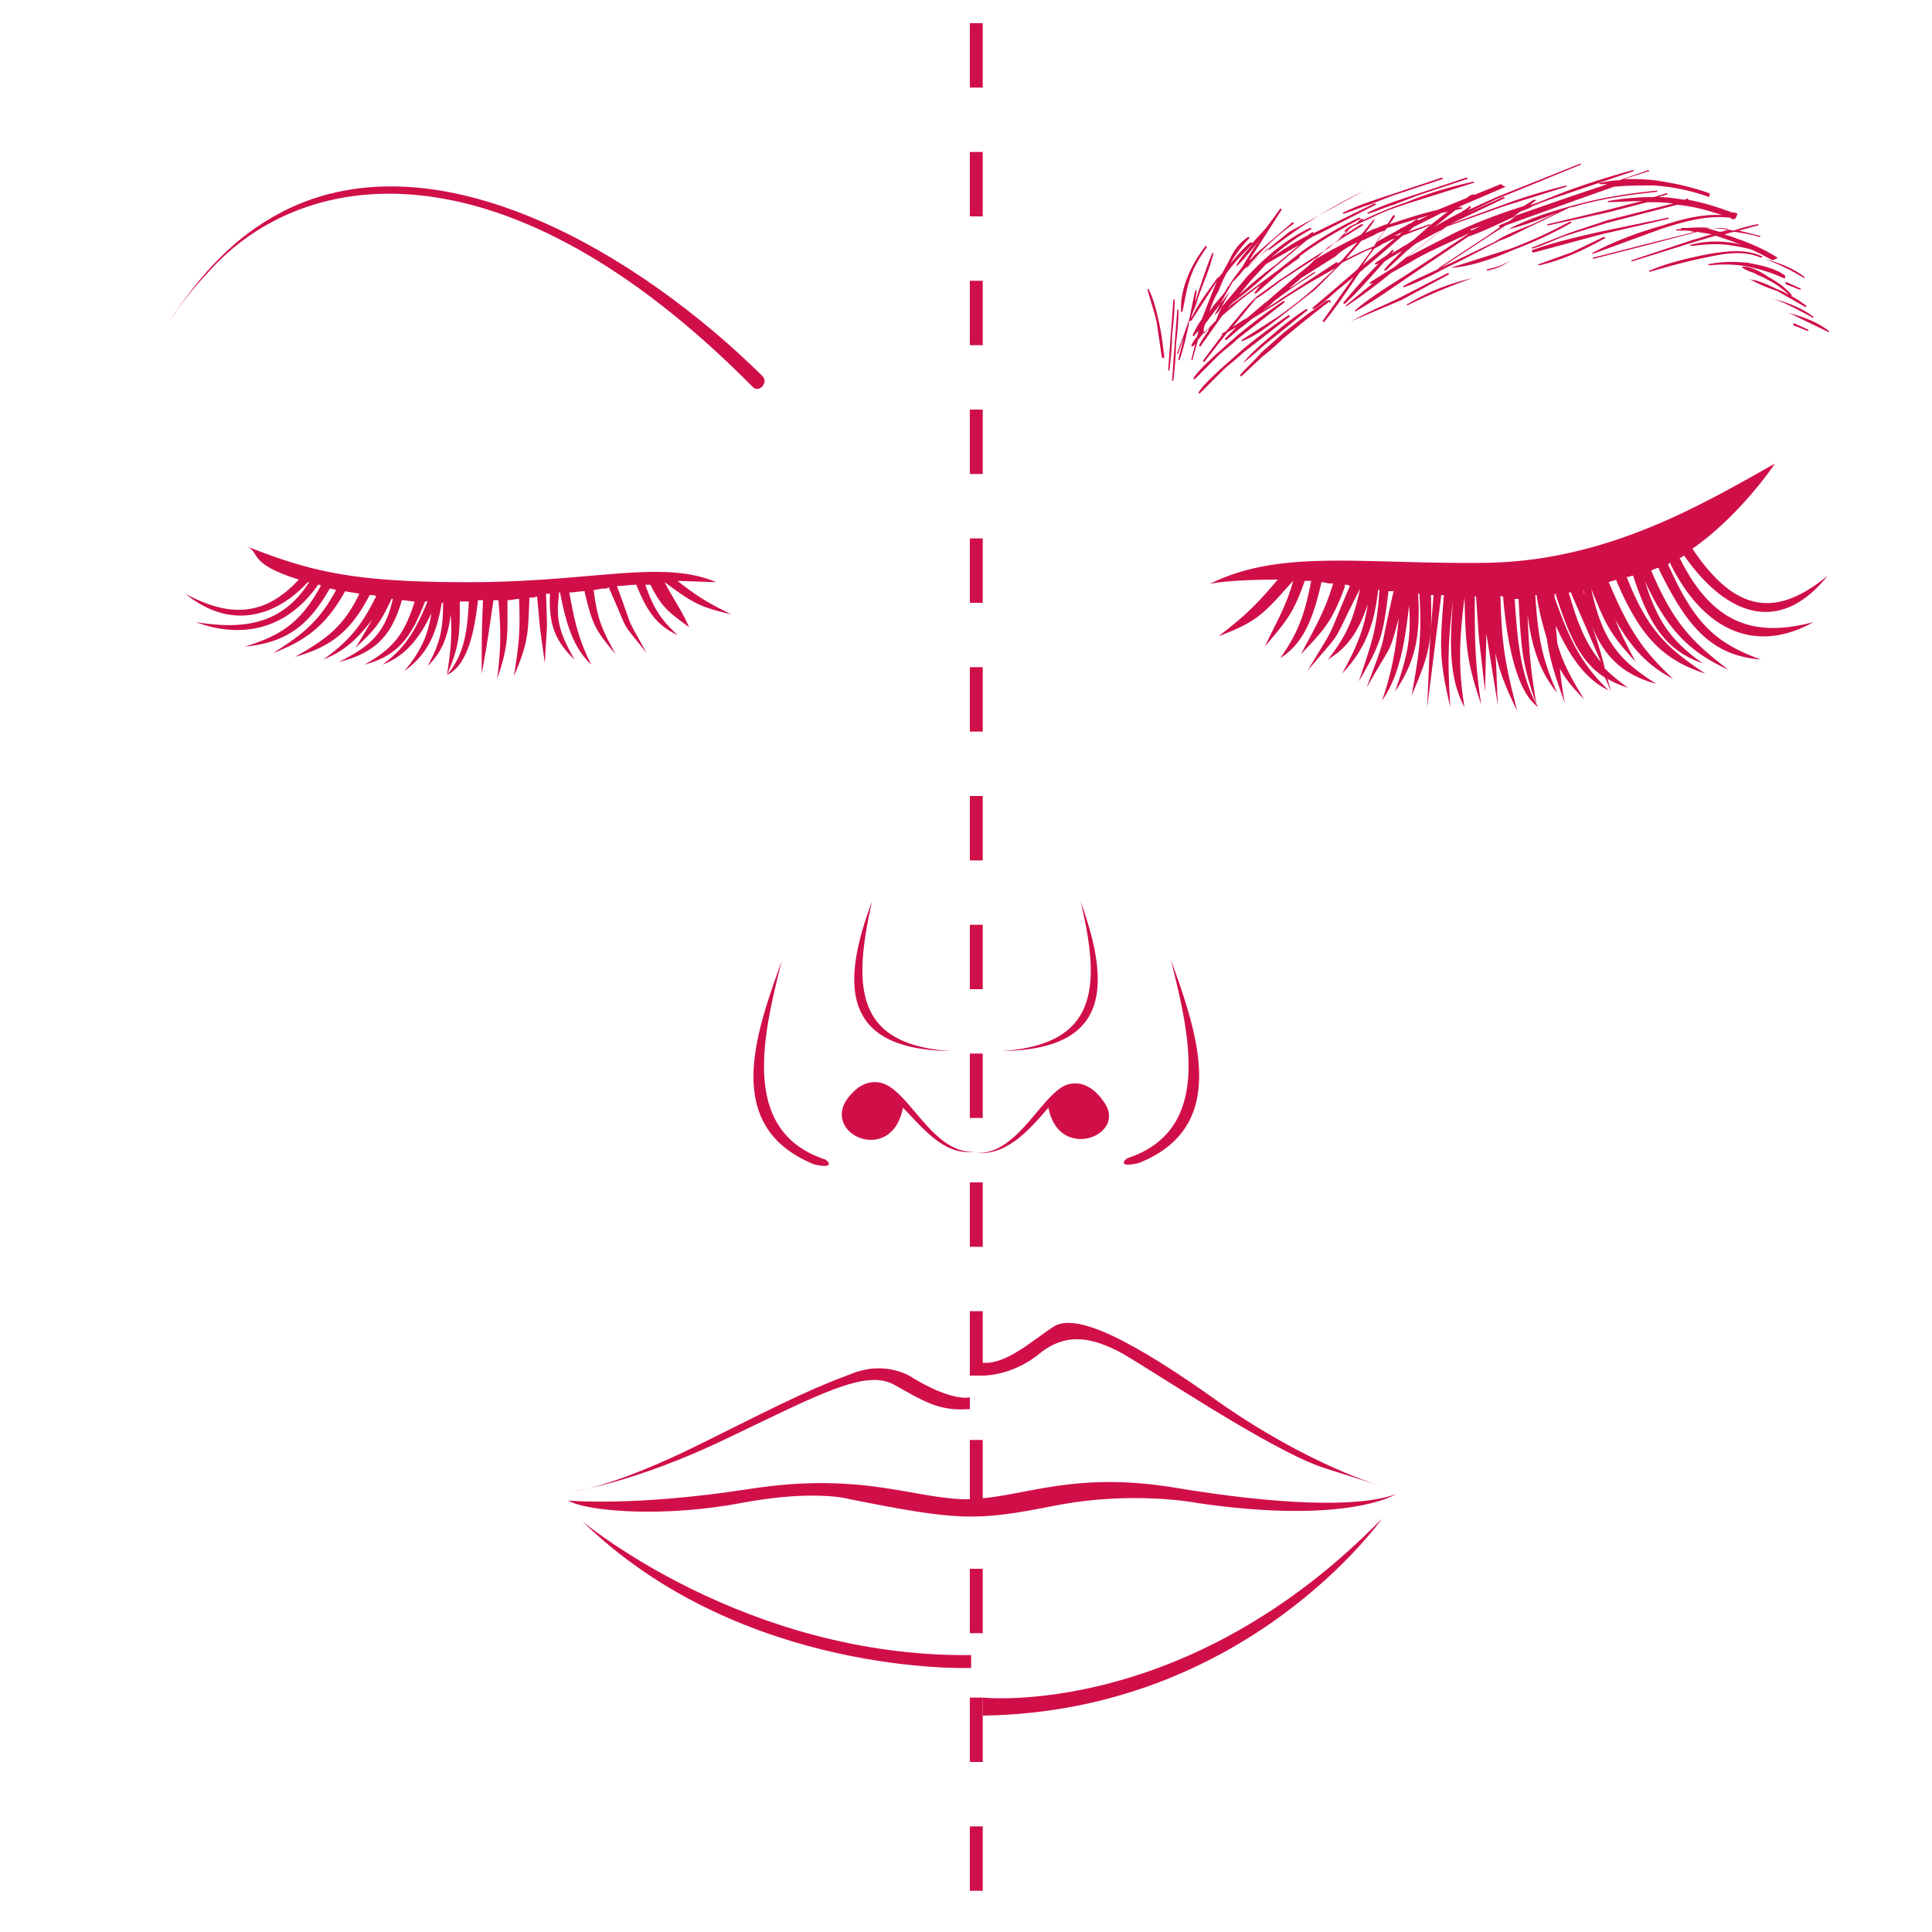 <svg xmlns="http://www.w3.org/2000/svg" xmlns:xlink="http://www.w3.org/1999/xlink" xmlns:v="https://vecta.io/nano" viewBox="0 0 150 150"><path d="M81.4 86c.8 4.2 6 2.2 4.4-.3-.5-.8-1.5-1.9-2.9-1.5-2 .6-3.9 5.6-7.2 5.3 2.5.3 4.3-1.9 5.7-3.5zm7 4.3c7.1-2.8 4.6-10 2.5-15.8 1.5 6 3.2 13.2-3.3 15.4-.3.1-.9.8.8.4zM70.1 86c1.5 1.5 3.2 3.8 5.6 3.4-3.2.3-5.1-4.7-7.2-5.3-1.4-.4-2.4.7-2.9 1.5-1.4 2.7 3.7 4.7 4.5.4zm-9.4-11.4c-2.1 5.8-4.6 12.9 2.5 15.8 1.7.4 1.1-.3.8-.4-6.5-2.2-4.8-9.5-3.3-15.4zm13.1 7c-7.4-.5-7.6-4.9-6.1-11.6-2.6 6.9-2 11.5 6.1 11.6zM83.9 70c1.6 6.7 1.3 11.1-6.1 11.6 8.1-.1 8.6-4.7 6.1-11.6zm46.9-26.8c3.4 4.8 7.5 6 11.1 1.5-3.9 3.2-7.1 3-10.5-2.1 3.3-2.3 5.8-5.7 6.4-6.6-5.4 3-12.9 7.6-22.6 7.7s-15.9-1.1-21.4 1.7c.3-.2 2.6-.4 5.4-.4-1.6 1.9-2.5 2.8-4.6 4.4 2.9-1.1 3.4-1.6 5.7-4.2l.1-.1c-.5 1.9-1.4 3.4-2.2 5.1h0c1.6-1.9 2.2-2.5 3.1-5.1h.5c-.5 2.6-1 4-2.4 6 1.9-1.2 2.6-3.3 3.2-5.9.2 0 .5.1.7.1h.2c-.6 2.1-1.5 3.6-2.5 5.5h0c1.8-1.9 2.4-2.5 3.4-5.2v-.2c.1 0 .3 0 .4.1-2 4.7-.9 2.6-3.3 6.6 3-3.6 1.6-1.5 4.1-6.4-.5 2.3-1 3.6-2.5 5.5 1.7-1 2.5-2.5 3.1-4.3-.3 2-.9 3.4-2 5.4 1.8-1.9 2.5-3.8 2.8-6.5h.1c-.2 3.1-.6 4.1-1.6 7.1 1.7-2.9 1.9-3.6 2.3-7h.4c-1.2 5.2-.4 2.9-2.1 7.5 2.1-3.7 1.7-2.5 2.5-5.4-.2 2.2-.5 4.1-1.3 6.4 1.4-2 1.8-4.7 2.1-7.4.2 2.6-.2 4.2-1.1 6.7 1.6-2.3 2-4.4 1.8-7.6h.1c.2 3.3 0 4.5-.6 7.9 1.4-3.3 1.6-4.1 1.5-7.8h.2c-.4 5.1-.2 2.3-.5 8.8l1.1-8.8h.2c-.3 4-.4 4.9.5 8.7-.2-3.4-.2-4.9.2-8.2-.2 2.8-.4 5.8.9 8.2-.5-3.1-.4-5.2 0-8.5v-.1c.1 3.6.1 4.9 1.3 8.4-.5-3.3-.5-5.2-.5-8.4h.1c.3 4.4.1 2 .7 7.4l.1-4.5.9 5.6c-.1-1.6-.1-2.9-.2-4.1.3 1.3.7 2.5 1.7 4.5-.9-3.5-1.2-5-1.3-8.7 0-.1 0-.2-.1-.2h.3c.2 2.5.8 7.1 2.6 8.5l.1.1c0-.1-.1-.2-.1-.2-.5-2.8-.6-4.5-.7-7 .3 2.4.9 4.4 2.3 6.1-1.2-2.7-1.5-4.4-1.7-7.6h.1c.2 1.3.5 2.4.8 3.4.2 1.5.6 2.8 1.4 5-.2-1-.3-1.9-.4-2.7.5.9 1.1 1.6 1.9 2.4-1-1.6-1.7-2.9-2.1-4.4 0-.4-.1-.9-.1-1.3 1 2.2 2.2 4.1 4.1 5-2.2-2.1-3.1-4.1-4.2-7.2v-.3h.1v.1c1 3.1 1.9 5.2 3.8 6.4.2.4.3.7.5 1.1-.1-.3-.2-.7-.3-1 .5.3 1 .5 1.6.7-.7-.5-1.3-1-1.8-1.5a31.8 31.8 0 0 0-1-3.3c1 2.5 2.5 3.8 5 4.5-2.8-1.8-4.2-3.2-5.1-7.6v.1c1.2 3 1.5 3.6 3.5 5.8-.7-1.3-1.2-2.3-1.6-3.3 1.2 2.1 2.5 3.6 4.5 4.6-2.5-2.3-3.5-4-5-7.5.2-.1.4-.1.6-.2v.1c1.8 4.2 3.5 6.1 6.9 7.2-3-2-4.5-3.4-6.1-7.5.2 0 .3-.1.5-.1 1.2 3.7 2.5 5.8 5.4 6.8-2.4-1.7-3.5-3.2-4.5-6.4 1.7 3.7 3.4 5.5 6.5 6.9-2.9-2.2-4.3-3.7-6-7.7.2-.1.4-.2.6-.2v.1c2.2 4.5 4.1 6.7 7.9 7-3.6-1.3-5.2-2.9-7.2-7.4.1 0 .1-.1.2-.1v.1c2.7 5.4 6.8 6.9 11.1 4.5h0c-4.2 1.1-7.7.5-10.4-5h.1c.3-.2.3-.2.3-.1zm-17.9 3.2zm6.4 8.3c-1.3-2.4-1.5-5.2-1.7-8.2h.3c.2 3.6.2 4.9 1.4 8.2zm5-3.3c-1.1-1.3-1.8-2.9-2.5-5.4h.2v.1l2.3 5.3zm-1.4-5.6c.1.2.1.3.2.5-.1-.2-.2-.4-.2-.5zm-71.3-.6c2.2 1.6 2.6 1.9 5.2 2.5-1.9-.9-2.8-1.5-4.2-2.6l3 .1c-4.2-1.8-9.6 0-19.2 0-9 0-12.2-.8-17.3-2.8 1.2.5 0 1.3 4.1 2.6-2.6 2.8-5.3 3-8.8 1.1 3.3 2.7 6.8 2 9.5-.9h.1c-2.1 3.3-5.1 3.7-8.8 3.1h0c3.8 1.4 7.2.4 9.5-2.9.1 0 .2 0 .2.1-1.5 2.7-2.9 3.8-5.9 4.7 3.3-.3 5-1.7 6.6-4.5.2 0 .4.1.5.1-1.3 2.4-2.5 3.4-4.9 4.9 2.7-1 4.2-2.3 5.6-4.8.4.1.7.1 1.1.2-1.2 2.5-2.5 3.5-5 4.9 2.9-.8 4.4-2.1 5.8-4.8.2 0 .4 0 .5.1-1.1 2.2-2 3.4-4.1 4.9 1.8-.7 2.8-1.8 3.8-3.1-.4.7-.8 1.4-1.3 2.2 1.6-1.5 1.9-1.9 2.8-3.8h.1c-.6 2.7-1.8 3.7-4.2 4.9 2.8-.7 4.1-2 4.9-4.8.4 0 .7.1 1 .1-.8 2.5-1.6 3.6-3.9 4.9 2.7-.7 3.7-2.3 4.7-4.9h.2c-.9 2.1-1.6 3.5-3.5 4.9 1.9-.7 3-2.3 3.8-4-.3 1.8-.8 2.9-2.1 4.5 1.9-1.4 2.5-3 2.9-5.3h.1c0 2-.2 3.1-1.2 4.9 1.2-1.1 1.6-2.5 1.8-4 .1 1.7 0 2.8-.3 4.7 1-2.3 1-3.2 1-5.7h.7c-.1 2.1-.3 4.1-1.7 5.7 1.8-.8 2.2-4.1 2.4-5.7v-.1h.4c-.1 2.2-.1 3.3-.1 5.7.4-2.1.6-3.6.9-5.6v-.1h.4c.2 2.4.2 3.7-.1 6.1.9-2.6.8-3.4.8-6.1.3 0 .6-.1.9-.1.1 2.5 0 3.5-.4 6 1.1-2.6 1.1-3.2 1.2-6v-.1c.2 0 .4 0 .6-.1.3 3.2.1 1.5.6 5.2.2-3.8.2-2 .1-5.3v-.1h.3c-.1 2.2.3 3.6 1.9 5.1-1-1.8-1.5-2.9-1.2-5V46h.1v.1c.4 2 .9 4.1 2.4 5.5-1-2-1.3-3.4-1.7-5.6.4 0 .8-.1 1.2-.1v.1c.6 2.5.8 2.9 2.4 4.8-1.1-2-1.4-2.7-1.7-4.9v-.1c.2 0 .5-.1.7-.1s.3 0 .5-.1v.1c1.7 3.8.7 2.2 2.9 5-1.7-3.1-.9-1.4-2.3-5.2.5 0 1-.1 1.5-.1.7 1.7 1.4 3.1 3.2 3.9-1.4-1.3-1.9-2.2-2.5-3.9h.4c.9 1.8 1.4 2.1 3 3.3h0c-.6-1.4-1.3-2.3-1.9-3.5z" fill="#d00f48"></path><path d="M76.5 108.5zm-.2 0z" fill="#c27a84"></path><g fill="#d00f48"><path d="M138.5 21.6c-.9-.4-1.8-.7-2.8-.9s-2-.2-3-.1c-.1 0-.1-.1 0-.1 1-.2 2-.2 3-.1 1 .2 2.1.4 2.9 1 0 .1 0 .3-.1.2z"></path><path d="M135.9 21.7c.8.1 1.5.5 2.2.8.3.1.6.3.8.4a6.57 6.57 0 0 0-1.7-1.2c-.3-.2-.7-.3-1-.5-.3-.1-.6-.2-.9-.4-.1 0 0-.1 0-.1.7 0 1.4.4 2 .8.7.4 1.3.8 1.8 1.4v.1c.4.2.8.5 1.1.7.1.1 0 .2-.1.1l-2.1-1.2c-.6-.2-1.4-.5-2.1-.9-.1 0 0-.1 0 0zm-33.7 2.5c-.3.2-.6.5-.9.7l-1.7 1.4c-.5.5-1.1 1-1.6 1.4l-1.6 1.5c-.1 0-.2 0-.1-.1.5-.6 1.1-1.1 1.6-1.7l1.8-1.6 1.8-1.4 1-.7c.2-.1.4-.4.7-.4 0 0 .1 0 .1.1v.1h-.1v-.1c-.1.1-.3.3-.4.3-.3.3-.5.4-.6.5zm11.2-8.2c-.3.2-.6.5-.9.7l-1.7 1.4c-.5.5-1.1 1-1.6 1.4l-1.6 1.5c-.1 0-.2 0-.1-.1.5-.6 1.1-1.1 1.6-1.7l1.8-1.6 1.8-1.4 1-.7c.2-.1.4-.4.7-.4 0 0 .1 0 .1.1v.1h-.1v-.1c-.1.1-.3.3-.4.3-.4.3-.5.4-.6.5z"></path><path d="M96.5 28.2s-.1-.1 0 0c.7-.9 1.6-1.6 2.4-2.3a23.48 23.48 0 0 1 2.5-1.9c.1 0 .1 0 .1.1l-2.6 2.1c-.8.6-1.5 1.3-2.4 2z"></path><use xlink:href="#B"></use><use xlink:href="#B" x="-0.4" y="-1.1"></use><path d="M90.2 27.7l-.4-2.7c-.2-.9-.5-1.7-.7-2.5 0-.1.1-.1.1 0 .4.8.6 1.7.8 2.6s.3 1.8.4 2.7c-.1 0-.2 0-.2-.1zm2.2-6.1c-.3.9-.4 1.7-.6 2.6 0 .1-.1 0-.1 0-.1-1.8.8-3.7 1.9-5.1 0 0 .1 0 .1.1-.5.7-1 1.5-1.3 2.4zM134 19c-.9-.1-1.8 0-2.7.1-.1 0-.1-.1 0-.1 1.8-.5 3.8-.2 5.5.5.1 0 0 .1 0 .1-1-.3-1.9-.5-2.8-.6zm-7.1.3zm-4.9.3l2.5-1.2c.1 0 .2.1.1.1-1.6.9-3.3 1.7-5.1 2.1-.1 0-.1-.1 0-.1l2.5-.9zm-4.7.6s.1.1 0 0a4.17 4.17 0 0 1-1.8.8c-.1 0-.1-.1 0-.1.5-.1 1.2-.3 1.8-.7zm-3 1.4c-1.7.6-3.4 1.3-5 2.1-.1 0-.1-.1 0-.1 1.5-.9 3.2-1.6 5-2 0-.1 0-.1 0 0zm24.6 2.7c1.1.3 2.2.7 3.1 1.4v.1l-3.1-1.5c-.1.1-.1 0 0 0z"></path><path d="M137.7 23.2c1.1.3 2.2.7 3.1 1.4v.1c-1.1-.6-2-1.1-3.1-1.5-.1.1-.1 0 0 0zm-.7-3.1c1.1.3 2.2.7 3.1 1.4v.1c-1-.6-2-1.1-3.1-1.5-.1.1 0 0 0 0zm2.3 5l1.1.5v.1c-.4-.1-.7-.3-1.1-.4-.1-.1-.1-.2 0-.2zm-.6-3.2l1.1.5v.1c-.4-.1-.7-.3-1.1-.4-.1-.1-.1-.2 0-.2zm-21.6-4.1c1.7-.9 3.7-1.5 5.6-2s3.9-.8 5.9-1c.1 0 .1.1 0 .1-2 .2-4 .5-5.9 1-.3.1-.6.2-.8.2l-2.9 1.4c-.9.4-1.7.9-2.6 1.2l-3.3 1.7c-.7.3-1.4.7-2 1-.7.3-1.4.7-2.1.9-.1 0-.1-.1 0-.1.6-.4 1.4-.7 2-1l2.1-1 2.9-1.4c.9-.6 2-1 3-1.4l1.9-.9c-1.3.5-2.5 1-3.8 1.3 0 .2-.1.1 0 0z"></path><path d="M132.7 15c-1.4-.5-2.8-.8-4.2-1-.8-.1-1.6-.1-2.4-.1l1.9-.6c.1 0 0-.1 0-.1l-2.3.8c-.5 0-1 .1-1.5.2-.1 0 0 .1 0 .1h.6l-2.7.9-4.6 1.6c.2-.1.4-.3.6-.4.3-.1.6-.2.9-.4.2-.1.3-.1.5-.2l.8-.3 6.5-2.2c.1 0 0-.1 0-.1-2.2.6-4.4 1.3-6.6 2.2-.5.2-.9.4-1.4.5l.4-.3c.1 0 0-.1-.1-.1l-.8.5c-1.9.6-3.8 1.3-5.6 2.2l-3.3 1.7c-.1 0-.2.1-.2.1l.1-.1 3-2.3 4.5-1.6 4.8-1.5c.1 0 0-.1 0-.1-1.6.4-3.3.9-4.9 1.5l-4.1 1.5 4.2-2c.1 0 0-.1-.1-.1l-2.9 1.3 2.3-1.1 6.6-2.7c.1 0 0-.1 0-.1l-6.5 2.6-2.2 1 .2-.2s0-.1-.1-.1c-.2.2-.4.3-.7.5-1 .5-2.1 1.1-3 1.8-.4.2-.8.4-1.2.7-.4.2-.8.5-1.2.7l.2-.2s0-.1-.1-.1l-.4.4-.9.6c-.1.1 0 .2.1.1.1 0 .2-.1.2-.1a41.21 41.21 0 0 0-2.8 3.1s0 .1.1.1c1.1-1 2.1-2.2 3.1-3.3.6-.4 1.3-.8 1.9-1.1l2.4-1.3c.1 0 .1-.1.2-.1l-2.6 2-1.1.9-1.9 1.2c-.1.1 0 .2.1.1.1 0 .2-.1.2-.1l-2.2 1.8v.1c1.2-.8 2.4-1.7 3.5-2.6l1.6-.9c1-.6 2.1-1.1 3.2-1.6l1.3-.6-4.4 2.9c-1.5 1-3.1 1.9-4.5 3.1v.1c1.6-.9 3.1-2 4.6-3l4.3-2.9s0 .1.1 0c1.1-.4 2.1-.9 3.2-1.4.1 0 .2-.1.3-.1-.2.1-.4.3-.6.4s-.5.2-.7.3c-.1 0 0 .1 0 .1h.1l-1 .7-3.8 2.5v.1l3.8-2.5 1.4-.9 5.3-1.9 3.1-1.1c1-.1 2.1-.1 3.1-.1a15.69 15.69 0 0 1 4.3.9c0-.1.1-.3 0-.3zm-17.6 2.5c-.3.1-.6.3-.9.4v-.1l.9-.3z"></path><path d="M116.5 14.3l-4.9 2c-1.3.3-2.5.7-3.7 1.1.1-.2.3-.4.4-.6 0-.1-.1-.1-.1-.1-.2.2-.3.5-.5.7-.4.1-.7.3-1.1.4l-.6.3c.2-.3.5-.6.7-1 0-.1 0-.1-.1 0l-.9 1.1-2.3 1.2-1.4.8c.4-.3.7-.6 1.1-1l2.7-1.7c.1 0 0-.1-.1-.1l-1.9 1.2c.4-.3.8-.7 1.2-1l1.7-.8c.8-.4 1.7-.7 2.6-1l5.1-1.6c.1 0 0-.1 0-.1-1.8.4-3.5.9-5.2 1.6a27.49 27.49 0 0 0-3.6 1.5c.1 0 .1-.1.2-.1.1-.1 0-.1-.1-.1-.2.1-.3.3-.5.4-.3.1-.6.3-.8.5v.1c.1 0 .2-.1.3-.1-.5.5-1 .9-1.6 1.4l-1.6 1-2.1 1.4-1.8 1.3c-.9.8-1.6 1.8-2.4 2.7-.1.1-.2.1-.3.2-.1 0 0 .1 0 .1l-1.5 2c0 .1.1.1.1.1l1.8-2.3c.2-.1.5-.3.7-.4l-.9.9s0 .1.1.1c.4-.3.8-.7 1.2-1 .3-.2.6-.5.9-.7l2.1-1.3c.7-.5 1.4-.9 2.2-1.4l2.1-1.2-1.7 1.6c-.9.8-1.8 1.5-2.8 2.2l-2.8 1.8v.1c1.1-.4 2.1-1.2 3-1.9l2.7-2.1 2.1-2.1 1.8-.9c.2-.1.3-.1.5-.2v.1l-1.1 1.5-1.5 1.3-2 1.7s0 .1.1.1c.7-.4 1.4-1.1 2-1.6l1.1-.9-2.4 3.4c0 .1 0 .1.1.1 1-1.2 1.9-2.6 2.8-3.9.2-.1.3-.3.5-.4l2.8-2.4 2.1-.8c.1 0 0-.2 0-.1l-1.7.6c.2-.1.3-.3.5-.4l1.8-.9c.2-.1.3-.2.5-.2l1.4-.3c.1 0 0-.1 0-.1-.3 0-.5.1-.8.2l4.2-1.8c-.3-.1-.3-.2-.4-.2zm-8.2 4l.6-.3c-.1.1-.2.1-.2.2-.2.1-.3.1-.4.1zm-1.6 1c.2-.1.4-.2.7-.4.3-.1.6-.3.9-.4l-2.4 2-.1.1c.3-.5.6-.9.9-1.3zm-5.8 1.9l-2.3 2c-.2.2-.4.3-.6.5-.4.3-.8.7-1.2 1-.4.2-.8.5-1.1.7l1.8-2.2c.7-.4 1.4-1 2.1-1.5l2-1.3c.2-.1.4-.3.6-.4-.4.5-.8.8-1.3 1.2zm4.5-2.4l-1.3 1.5c-.2.1-.3.2-.5.3.1 0 .1-.1.2-.1.1-.1 0-.2-.1-.1l-4.4 2.9c-.4.3-.8.5-1.2.8.2-.2.4-.3.6-.5l.2-.2c1-.8 2.1-1.5 3.2-2.2v-.1c-.7.4-1.3.9-2 1.3.3-.3.6-.5.9-.8l2.7-1.7c.5-.5 1.1-.8 1.7-1.1zm2.1-.9c-.3.4-.6.8-.8 1.2-.2.1-.5.2-.7.3-.5.2-1 .5-1.5.7l1.2-1.4c.3-.1.6-.3.9-.4.3-.2.6-.3.9-.4zm3.5-1.2c-.3.1-.6.3-.9.4l-.1-.1c-.1.1-.3.2-.4.3-.3.1-.5.3-.8.4-.6.4-1.3.7-1.9 1.1.3-.4.5-.8.8-1.1l3.3-1zm-20.2 12c0 .1-.1.1-.1 0l.2-2.8.2-2.6c0-.1.1-.1.1 0 0 .9-.1 1.8-.2 2.7 0 .9-.1 1.8-.2 2.7zm.3.8c0 .1-.1.1-.1 0l.2-2.8.2-2.6c0-.1.1-.1.1 0 0 .9-.1 1.8-.2 2.7 0 .9-.1 1.8-.2 2.7z"></path><path d="M105.9 14.8c-2 1-3.9 2.1-5.7 3.4l-1.8 1.3.1-.1s0-.1-.1-.1l-1.3 1.2-.4.4c.2-.3.5-.6.8-.9.9-1 1.8-1.8 2.9-2.6.1-.1 0-.2-.1-.1l-2.9 2.5c-.1.1-.2.3-.4.4l2.5-3.9s0-.1-.1-.1l-1.1 1.5-1.1 1.2c0-.1-.1-.1-.1-.1-.6.5-1.1 1.1-1.6 1.7a9.51 9.51 0 0 1 1.5-2s0-.1-.1-.1c-.6.4-1.1 1-1.4 1.7l-.6 1.1c-.1.1-.2.3-.4.4-.7 1-1.5 2-2 3.1v-.1c.1-.4.3-.7.4-1.1.4-1.3 1-2.5 1.3-3.8 0-.1-.1-.1-.1 0-.5 1.2-.9 2.5-1.3 3.7 0-.3.1-.5.1-.8 0-.1-.1-.1-.1 0-.2.7-.3 1.5-.5 2.3l-.9 2.5c0 .1.1.1.1 0 .1-.4.3-.8.4-1.2-.1.6-.3 1.1-.4 1.7 0 .1.1.1.1 0 .3-.9.5-1.8.7-2.7 0-.1 0-.2.1-.3h.1l2-3.1c-.1.2-.2.5-.3.7l-.9 2.3c-.3.4-.5.8-.7 1.2 0 .1.1.1.1.1.1-.2.3-.3.4-.5-.1.2-.1.4-.2.6-.2.2-.3.4-.4.6 0 .1 0 .1.1.1l.2-.2-.3 1.2c0 .1.1.1.1 0 .1-.5.3-1 .4-1.5.2-.2.3-.4.5-.6l.4-.4c0 .1-.1.2-.1.3-.2.3-.5.7-.7 1.1 0 .1.1.1.1.1l1.7-2.4 1.4-1.2 1.6-1.2c-.2.2-.3.4-.5.6 0 0 0 .1.1.1l1.8-1.6c.2-.1.3-.3.5-.4l1.1-.8v-.1c.1-.1.3-.2.4-.3 1.4-1 2.8-1.8 4.3-2.6.1 0 0-.1-.1-.1-1.5.7-3 1.6-4.4 2.6L99.2 21l-3.1 2.3c-.3.2-.6.4-.8.7.1-.2.2-.3.4-.5 1.1-.8 2.1-1.7 3.1-2.6l2.6-2.2c.3-.2.6-.4.9-.5l4.5-2.3c.1 0 0-.1-.1-.1l-4.5 2.2c-.1 0-.1.1-.2.1l-.1-.1c-.1.1-.3.2-.4.3-1 .5-1.9 1.1-2.8 1.7.9-.8 2-1.6 3.1-2.2.1 0 0-.1-.1-.1-1.9.9-3.5 2.3-4.9 3.8l-2 2.4c-.1.1-.1.2-.2.3l-.3.3c.4-.9.9-1.7 1.4-2.6.3-.3.6-.6.8-.9.3-.3.7-.6 1-.9l2.6-2.1 5.8-3.2s0-.1 0 0zm-9.7 8.1l.9-1.1 1.2-1.3 2.6-1.5-1.9 1.6c-1 .7-1.9 1.5-2.8 2.3zm-2.6 2.2l1.9-2.5c-.4.7-.8 1.5-1.1 2.3-.3.3-.6.6-.9 1-.1-.3 0-.6.1-.8zm2.8-4.3c-.4.5-.7.9-1 1.4l-.1.1c-.1.2-.2.4-.3.5-.4.5-.8.9-1.1 1.4.2-.6.4-1.1.7-1.6.2-.5.4-1 .7-1.5.6-.8 1.3-1.5 2-2.2-.5.6-1 1.1-1.3 1.7 0 0 0 .1.1 0 .7-.7 1.3-1.5 2-2.3-.8.9-1.2 1.7-1.7 2.5zm12.3 1.8zm-3.7 2.3c0 .1-.1 0 0 0 1.2-.7 2.5-1.2 3.7-1.8l3.7-1.9c.1 0 .1.1.1.1l-3.7 2-3.8 1.6zm27.8-5.2c1.3-.2 2.7-.4 4 .2.1 0 0 .1-.1.1-1.4-.6-2.9-.3-4.3 0-1.5.3-2.9.7-4.3 1.1-.1 0-.1-.1 0-.1 1.4-.6 3.1-1 4.7-1.3z"></path><path d="M138 20c-1.1-.7-2.3-1.2-3.5-1.6-.2-.1-.4-.1-.6-.2.3-.1.6-.2.8-.2.6.1 1.3.2 1.9.4.1 0 .1-.1 0-.1l-1.6-.4c.5-.1 1-.3 1.5-.4.1 0 0-.1 0-.1-.6.1-1.3.3-1.9.5-1.2-.2-2.4-.3-3.6-.2h-.4s-.1 0-.1.1h-.3c-.1 0-.1.1 0 .1h.8c.2 0 .4.1.6.1l-3.6.9-4.3 1.1c-.1 0 0 .1 0 .1L128 19l3.8-1c.4.1.7.1 1.1.2-.5.1-.9.3-1.4.4l-4.8 1.6c-.1 0 0 .1 0 .1l4.8-1.5 1.7-.5.9.3c1.2.4 2.4 1 3.5 1.6.4-.1.4-.2.4-.2zm-4.5-2l-1-.3h.9c.3 0 .5 0 .8.1-.2.1-.5.2-.7.2zM119 19.4c1.7-.6 3.4-1 5.2-1.4l5.3-1.1c.1 0 .1.1 0 .1l-5.2 1.2-5.2 1.4c-.2 0-.2-.1-.1-.2zm-6.4 1.4l4.7-1.5c1.6-.6 3.1-1.3 4.6-2.1.1 0 .1.1.1.1-1.4.8-2.9 1.5-4.5 2.1-1.6.7-3.3 1.3-4.9 1.4-.1.1-.1.1 0 0z"></path><path d="M134.7 17h-.1s0 .1-.1 0c-.1 0-.1-.1-.2-.1-1.8-.2-3.6.3-5.4.9l-5.2 1.9c-.1 0-.1-.1 0-.1 1.7-.9 3.6-1.6 5.4-2.1 1.5-.5 3.1-.9 4.6-.8-1.2-.4-2.3-.7-3.5-.8l-5.4 1.4-2.9.9c-1 .3-1.9.8-2.9 1.1-.1 0-.1-.1 0-.1l2.8-1.1 3-1 5.1-1.3c-.7-.1-1.3-.1-2-.1l-3.1.8-4.6 1c-.1 0-.1-.1 0-.1l4.6-1.1 2.7-.7-2.6.1c-.1 0-.1-.1 0-.1 1.1-.2 2.3-.3 3.5-.3l1-.3c.1 0 .1.1 0 .1-.2.1-.4.1-.6.2.6 0 1.3.1 1.9.2.1 0 .2 0 .3-.1.1 0 .1.1 0 .1 1.2.2 2.4.6 3.5 1 .1 0 .3 0 .4.1-.1.3-.2.4-.2.4zM112 13.9l-3.9 1.3-1.8.7c-.7.2-1.3.5-2 .7 0 0-.1-.1 0-.1 1.2-.6 2.5-1 3.7-1.4l3.9-1.3c.1 0 .2.1.1.1zm1.9 0l-3.9 1.3-1.8.7c-.7.2-1.3.5-2 .7 0 0-.1-.1 0-.1 1.2-.6 2.5-1 3.7-1.4l3.9-1.3c.2 0 .2.1.1.1zm-97.7 7.2c-1.4 1.5-2 2.3-3.1 3.9 2.4-3.6 5-6.6 8.9-8.6 12-6.1 27.7 3.4 37.2 12.8.5.5-.3 1.4-.8.8-19.1-19.3-34.8-17.2-42.2-8.9z"></path></g><path d="M75.8 1.8v147.1" fill="none" stroke="#d00f48" stroke-miterlimit="10" stroke-dasharray="5"></path><path d="M76.3 131.8s15.8 1.7 31-13.9c0 0-10.5 15-31 15.3v-1.4zm-.9-2.3s-17.8.7-30.2-11.4c0 0 12.6 10.6 30.2 10.4v1zm-.2-21s-1.3.3-4.3-1.5c0 0-2-1.5-4.9-.3-2.9 1.1-4.2 1.7-11.4 5.3s-10.2 3.8-10.2 3.8 4.7-.6 12-4.1 10.8-5.4 13-4.2 3.4 2.1 5.9 1.9v-.9zm1-1.7s2.3.1 4.5-1.7 4.3-1.1 6.1-.2 11.9 7.8 16.1 9.1l4.4 1.4s-5.6-1.6-12.6-6.5c-7-5-11.2-7-12.9-5.9s-3.7 3-5.6 2.8v1zm-32.1 9.7s5.1.5 14.1-.9 13 .9 17.2.8c4.2-.2 7.9-2.2 15.8-.9 7.8 1.3 14.2 1.6 17.2.5 0 0-3.7 2.4-15.4.7 0 0-5-1-11.1.2s-7.4 1.2-15.9-.5c0 0-2.7-.8-8.5.3s-11.8.7-13.4-.2z" fill="#d00f48"></path><defs><path id="B" d="M93.2 30.5c-.1.1-.2 0-.1-.1.4-.6 1-1.1 1.5-1.6l1.8-1.6a42.2 42.2 0 0 1 3.6-2.7c.1-.1.2.1.1.1l-3.6 2.8c-.5.5-1.1.9-1.6 1.4l-1.7 1.7z"></path></defs></svg>